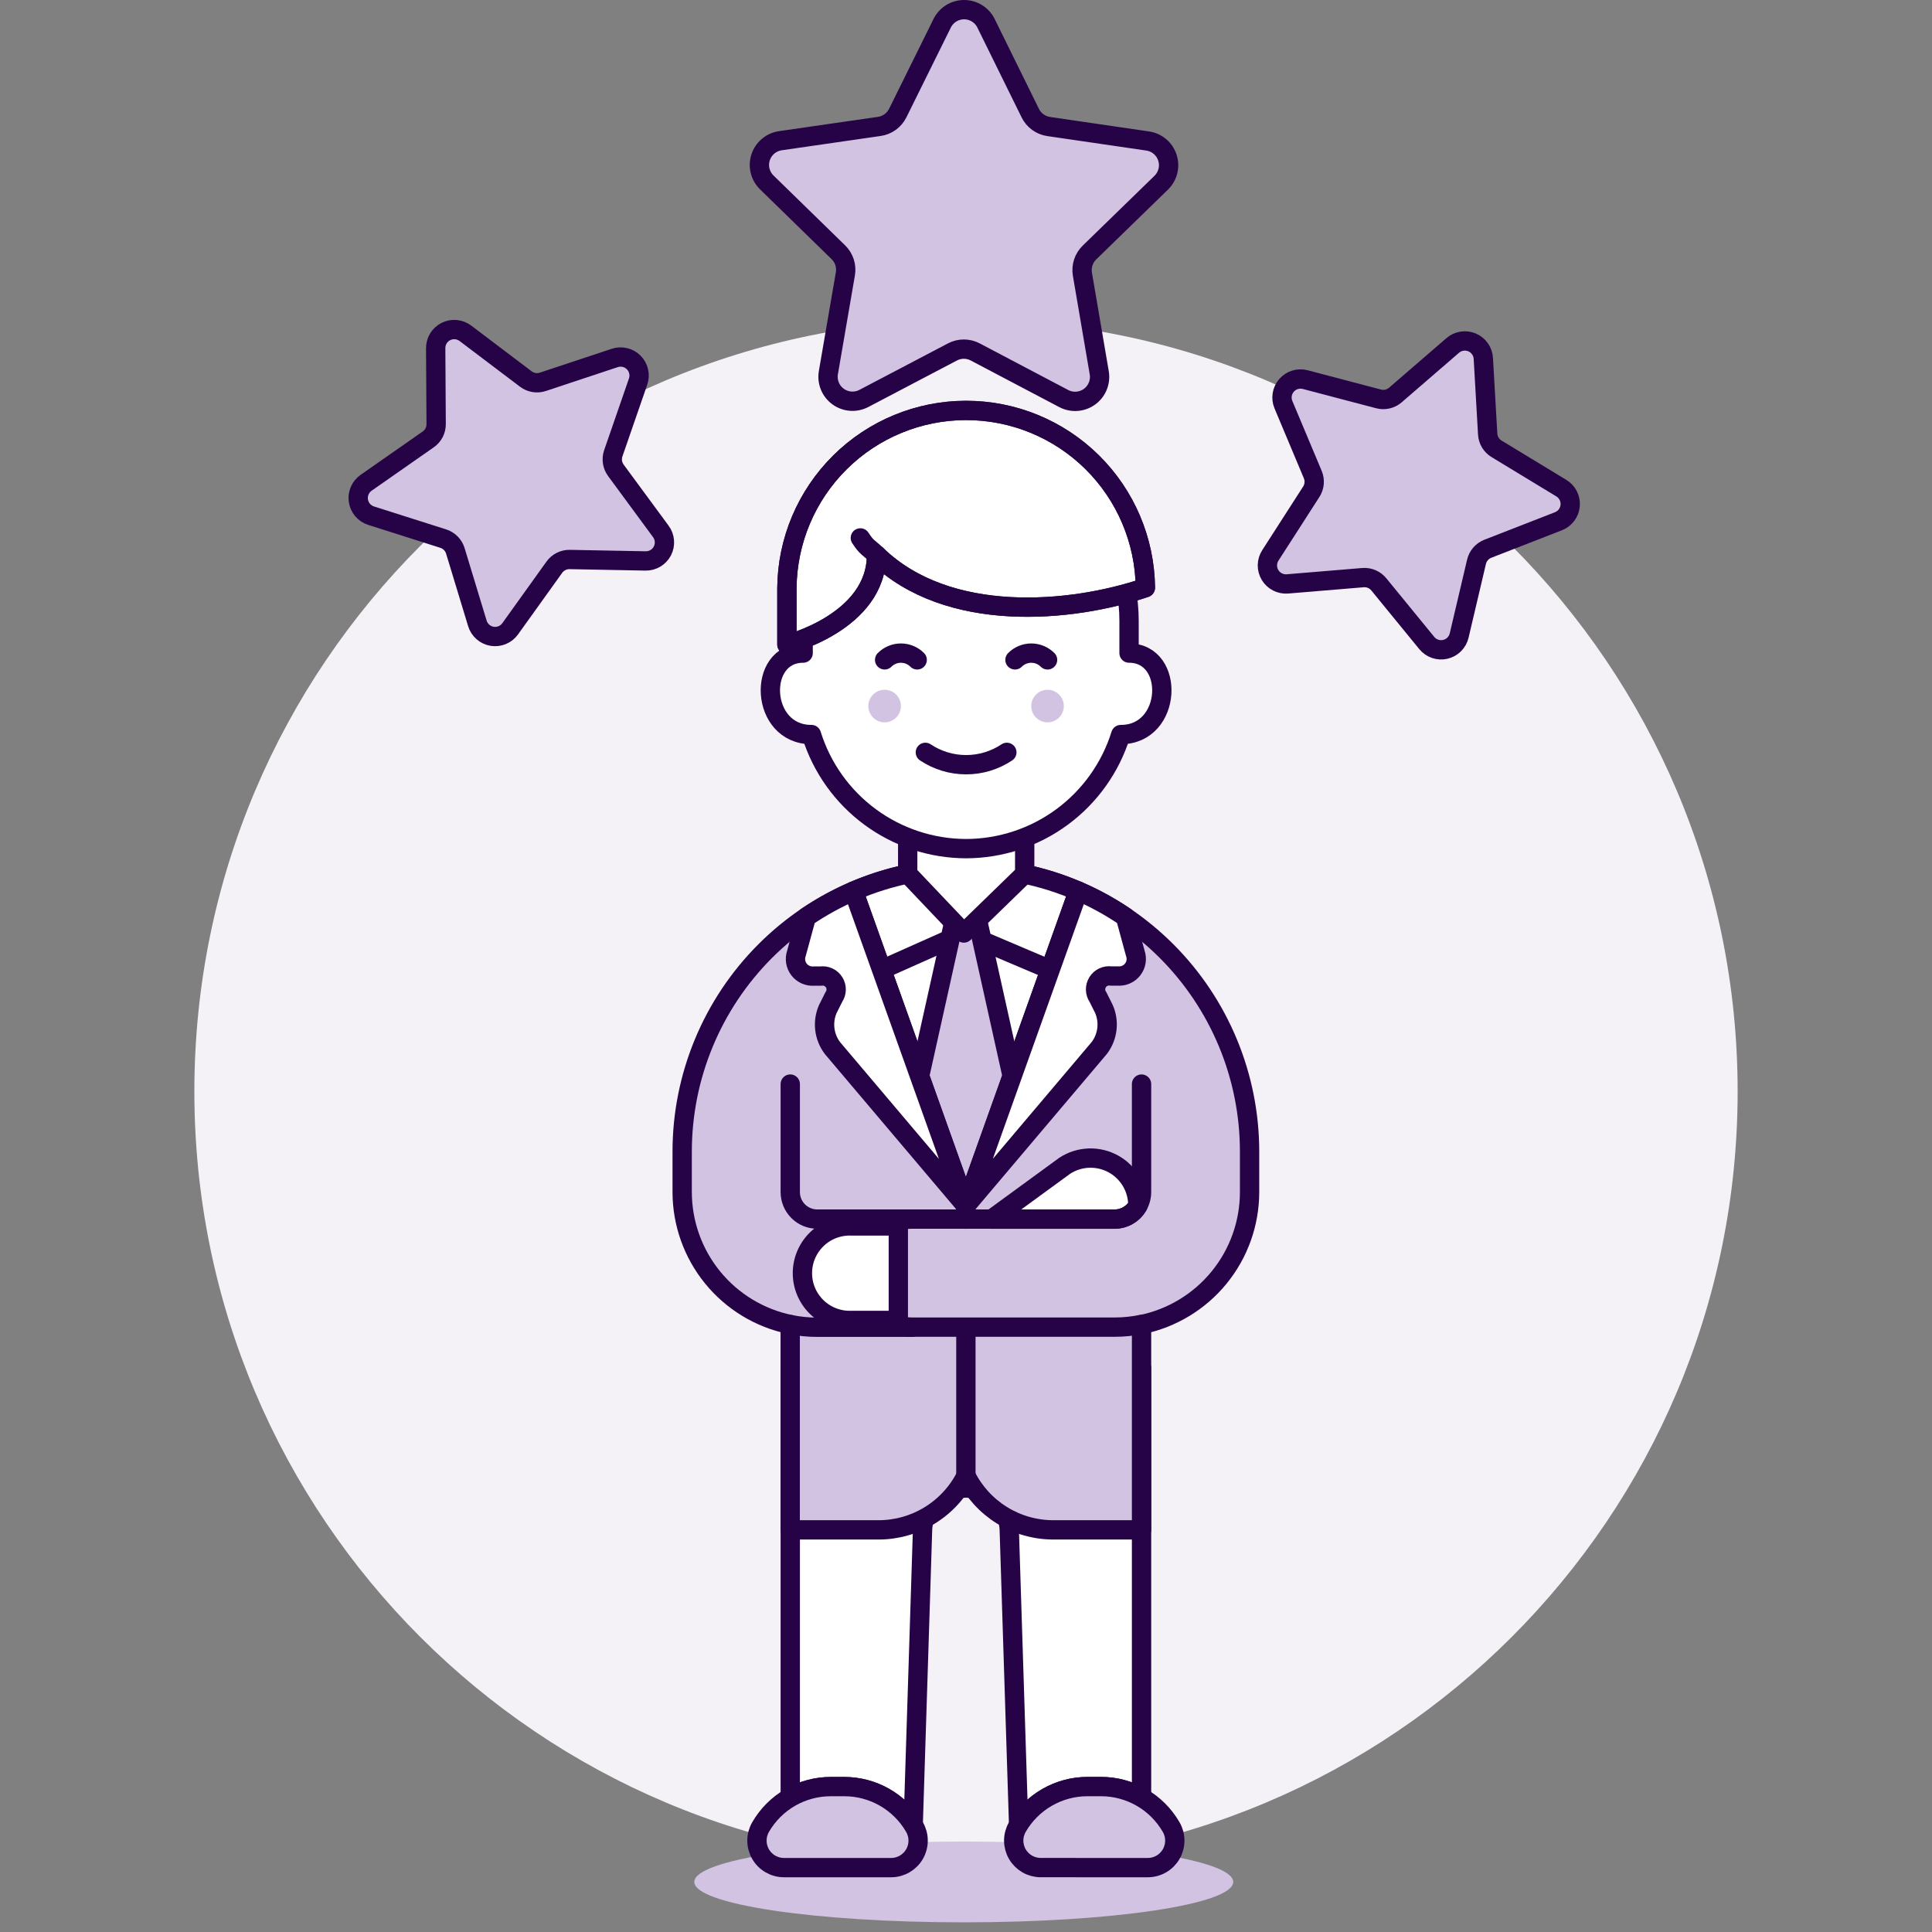 <svg width="256" height="256" viewBox="0 0 256 256" fill="none" xmlns="http://www.w3.org/2000/svg">
<rect x="0" y="0" width="256" height="256" fill="#808080" stroke="none"/>
<path d="M128 246.867C184.469 246.867 230.246 201.091 230.246 144.622C230.246 88.153 184.469 42.376 128 42.376C71.531 42.376 25.754 88.153 25.754 144.622C25.754 201.091 71.531 246.867 128 246.867Z" fill="#F5F2F7"/>
<path d="M127.704 254.72C147.422 254.72 163.408 252.322 163.408 249.365C163.408 246.407 147.422 244.01 127.704 244.01C107.985 244.01 91.999 246.407 91.999 249.365C91.999 252.322 107.985 254.72 127.704 254.72Z" fill="#D3C3E3"/>
<path d="M130.661 3.101L136.518 14.992C136.749 15.464 137.093 15.872 137.518 16.181C137.943 16.49 138.438 16.691 138.959 16.766L152.074 18.683C152.673 18.77 153.235 19.024 153.697 19.414C154.159 19.805 154.502 20.317 154.688 20.892C154.875 21.468 154.896 22.084 154.75 22.671C154.604 23.258 154.297 23.793 153.863 24.214L144.36 33.46C143.983 33.827 143.701 34.279 143.539 34.779C143.376 35.278 143.336 35.81 143.424 36.328L145.656 49.398C145.757 49.993 145.69 50.606 145.462 51.166C145.233 51.726 144.853 52.211 144.363 52.566C143.874 52.921 143.295 53.132 142.691 53.175C142.088 53.218 141.485 53.092 140.95 52.81L129.222 46.634C128.757 46.389 128.239 46.261 127.713 46.261C127.187 46.261 126.669 46.389 126.203 46.634L114.466 52.795C113.93 53.076 113.326 53.202 112.723 53.158C112.119 53.114 111.54 52.901 111.051 52.545C110.561 52.189 110.182 51.703 109.955 51.142C109.727 50.581 109.662 49.968 109.765 49.372L112.014 36.307C112.106 35.789 112.071 35.255 111.91 34.754C111.749 34.252 111.468 33.797 111.091 33.429L101.606 24.176C101.173 23.754 100.866 23.22 100.721 22.633C100.575 22.047 100.597 21.431 100.783 20.856C100.969 20.281 101.312 19.769 101.774 19.379C102.235 18.988 102.797 18.735 103.395 18.647L116.513 16.75C117.034 16.676 117.528 16.476 117.954 16.167C118.38 15.858 118.724 15.45 118.957 14.979L124.836 3.098C125.103 2.552 125.517 2.093 126.032 1.771C126.547 1.45 127.142 1.28 127.749 1.28C128.357 1.28 128.951 1.451 129.466 1.773C129.981 2.095 130.395 2.555 130.661 3.101Z" fill="#D3C3E3"/>
<path d="M130.661 3.101L136.518 14.992C136.749 15.464 137.093 15.872 137.518 16.181C137.943 16.49 138.438 16.691 138.959 16.766L152.074 18.683C152.673 18.77 153.235 19.024 153.697 19.414C154.159 19.805 154.502 20.317 154.688 20.892C154.875 21.468 154.896 22.084 154.75 22.671C154.604 23.258 154.297 23.793 153.863 24.214L144.36 33.46C143.983 33.827 143.701 34.279 143.539 34.779C143.376 35.278 143.336 35.81 143.424 36.328L145.656 49.398C145.757 49.993 145.69 50.606 145.462 51.166C145.233 51.726 144.853 52.211 144.363 52.566C143.874 52.921 143.295 53.132 142.691 53.175C142.088 53.218 141.485 53.092 140.95 52.81L129.222 46.634C128.757 46.389 128.239 46.261 127.713 46.261C127.187 46.261 126.669 46.389 126.203 46.634L114.466 52.795C113.93 53.076 113.326 53.202 112.723 53.158C112.119 53.114 111.54 52.901 111.051 52.545C110.561 52.189 110.182 51.703 109.955 51.142C109.727 50.581 109.662 49.968 109.765 49.372L112.014 36.307C112.106 35.789 112.071 35.255 111.91 34.754C111.749 34.252 111.468 33.797 111.091 33.429L101.606 24.176C101.173 23.754 100.866 23.22 100.721 22.633C100.575 22.047 100.597 21.431 100.783 20.856C100.969 20.281 101.312 19.769 101.774 19.379C102.235 18.988 102.797 18.735 103.395 18.647L116.513 16.75C117.034 16.676 117.528 16.476 117.954 16.167C118.38 15.858 118.724 15.45 118.957 14.979L124.836 3.098C125.103 2.552 125.517 2.093 126.032 1.771C126.547 1.45 127.142 1.28 127.749 1.28C128.357 1.28 128.951 1.451 129.466 1.773C129.981 2.095 130.395 2.555 130.661 3.101Z" stroke="#260347" stroke-width="2.56" stroke-linecap="round" stroke-linejoin="round"/>
<path d="M61.668 44.165L69.674 50.221C69.991 50.461 70.362 50.621 70.755 50.686C71.147 50.751 71.55 50.72 71.928 50.594L81.457 47.432C81.893 47.287 82.361 47.267 82.808 47.375C83.254 47.483 83.662 47.714 83.983 48.042C84.305 48.37 84.528 48.781 84.628 49.23C84.727 49.678 84.698 50.146 84.545 50.578L81.263 60.065C81.133 60.441 81.097 60.843 81.157 61.237C81.217 61.631 81.372 62.004 81.608 62.324L87.559 70.409C87.834 70.778 87.999 71.216 88.036 71.675C88.074 72.133 87.982 72.593 87.771 73.001C87.56 73.409 87.238 73.75 86.843 73.985C86.448 74.219 85.994 74.338 85.534 74.328L75.496 74.136C75.098 74.127 74.704 74.216 74.347 74.394C73.991 74.572 73.684 74.835 73.451 75.159L67.601 83.318C67.334 83.691 66.969 83.982 66.545 84.157C66.122 84.333 65.657 84.387 65.205 84.313C64.753 84.238 64.33 84.038 63.986 83.736C63.641 83.434 63.388 83.041 63.255 82.602L60.336 72.993C60.22 72.613 60.014 72.266 59.734 71.982C59.455 71.699 59.11 71.488 58.731 71.368L49.163 68.326C48.729 68.186 48.342 67.928 48.046 67.58C47.75 67.232 47.557 66.809 47.489 66.358C47.42 65.907 47.478 65.445 47.657 65.025C47.836 64.605 48.128 64.243 48.501 63.98L56.742 58.224C57.069 57.997 57.336 57.693 57.519 57.34C57.702 56.986 57.796 56.593 57.793 56.194L57.731 46.156C57.725 45.697 57.847 45.244 58.085 44.85C58.323 44.457 58.667 44.138 59.077 43.931C59.488 43.723 59.948 43.635 60.406 43.676C60.864 43.718 61.301 43.887 61.668 44.165Z" fill="#D3C3E3"/>
<path d="M61.668 44.165L69.674 50.221C69.991 50.461 70.362 50.621 70.755 50.686C71.147 50.751 71.55 50.72 71.928 50.594L81.457 47.432C81.893 47.287 82.361 47.267 82.808 47.375C83.254 47.483 83.662 47.714 83.983 48.042C84.305 48.37 84.528 48.781 84.628 49.23C84.727 49.678 84.698 50.146 84.545 50.578L81.263 60.065C81.133 60.441 81.097 60.843 81.157 61.237C81.217 61.631 81.372 62.004 81.608 62.324L87.559 70.409C87.834 70.778 87.999 71.216 88.036 71.675C88.074 72.133 87.982 72.593 87.771 73.001C87.56 73.409 87.238 73.75 86.843 73.985C86.448 74.219 85.994 74.338 85.534 74.328L75.496 74.136C75.098 74.127 74.704 74.216 74.347 74.394C73.991 74.572 73.684 74.835 73.451 75.159L67.601 83.318C67.334 83.691 66.969 83.982 66.545 84.157C66.122 84.333 65.657 84.387 65.205 84.313C64.753 84.238 64.33 84.038 63.986 83.736C63.641 83.434 63.388 83.041 63.255 82.602L60.336 72.993C60.22 72.613 60.014 72.266 59.734 71.982C59.455 71.699 59.11 71.488 58.731 71.368L49.163 68.326C48.729 68.186 48.342 67.928 48.046 67.58C47.75 67.232 47.557 66.809 47.489 66.358C47.42 65.907 47.478 65.445 47.657 65.025C47.836 64.605 48.128 64.243 48.501 63.98L56.742 58.224C57.069 57.997 57.336 57.693 57.519 57.34C57.702 56.986 57.796 56.593 57.793 56.194L57.731 46.156C57.725 45.697 57.847 45.244 58.085 44.85C58.323 44.457 58.667 44.138 59.077 43.931C59.488 43.723 59.948 43.635 60.406 43.676C60.864 43.718 61.301 43.887 61.668 44.165Z" stroke="#260347" stroke-width="2.56" stroke-linecap="round" stroke-linejoin="round"/>
<path d="M192.494 45.773C192.841 45.473 193.265 45.277 193.718 45.206C194.171 45.135 194.635 45.192 195.057 45.371C195.479 45.55 195.842 45.844 196.106 46.219C196.369 46.594 196.523 47.036 196.548 47.493L197.124 57.514C197.146 57.911 197.264 58.297 197.469 58.638C197.674 58.979 197.959 59.265 198.299 59.471L206.883 64.681C207.275 64.918 207.593 65.26 207.8 65.669C208.008 66.078 208.097 66.536 208.057 66.992C208.017 67.449 207.851 67.885 207.576 68.252C207.301 68.619 206.929 68.901 206.502 69.067L197.147 72.712C196.776 72.857 196.446 73.09 196.184 73.39C195.923 73.691 195.738 74.05 195.646 74.438L193.346 84.21C193.241 84.656 193.014 85.065 192.689 85.389C192.364 85.713 191.956 85.939 191.509 86.042C191.062 86.146 190.595 86.121 190.161 85.973C189.727 85.824 189.344 85.557 189.054 85.202L182.702 77.433C182.45 77.125 182.127 76.882 181.761 76.726C181.394 76.57 180.995 76.506 180.598 76.539L170.593 77.37C170.137 77.407 169.679 77.317 169.271 77.108C168.864 76.899 168.523 76.581 168.287 76.188C168.051 75.796 167.929 75.345 167.936 74.887C167.943 74.429 168.078 73.982 168.326 73.597L173.75 65.162C173.966 64.827 174.097 64.444 174.132 64.047C174.166 63.651 174.104 63.251 173.949 62.884L170.062 53.623C169.884 53.2 169.829 52.737 169.901 52.284C169.974 51.832 170.171 51.409 170.472 51.063C170.773 50.717 171.164 50.462 171.602 50.327C172.04 50.193 172.507 50.183 172.95 50.3L182.663 52.856C183.048 52.959 183.452 52.965 183.84 52.876C184.228 52.787 184.588 52.605 184.89 52.345L192.494 45.773Z" fill="#D3C3E3"/>
<path d="M192.494 45.773C192.841 45.473 193.265 45.277 193.718 45.206C194.171 45.135 194.635 45.192 195.057 45.371C195.479 45.55 195.842 45.844 196.106 46.219C196.369 46.594 196.523 47.036 196.548 47.493L197.124 57.514C197.146 57.911 197.264 58.297 197.469 58.638C197.674 58.979 197.959 59.265 198.299 59.471L206.883 64.681C207.275 64.918 207.593 65.26 207.8 65.669C208.008 66.078 208.097 66.536 208.057 66.992C208.017 67.449 207.851 67.885 207.576 68.252C207.301 68.619 206.929 68.901 206.502 69.067L197.147 72.712C196.776 72.857 196.446 73.09 196.184 73.39C195.923 73.691 195.738 74.05 195.646 74.438L193.346 84.21C193.241 84.656 193.014 85.065 192.689 85.389C192.364 85.713 191.956 85.939 191.509 86.042C191.062 86.146 190.595 86.121 190.161 85.973C189.727 85.824 189.344 85.557 189.054 85.202L182.702 77.433C182.45 77.125 182.127 76.882 181.761 76.726C181.394 76.57 180.995 76.506 180.598 76.539L170.593 77.37C170.137 77.407 169.679 77.317 169.271 77.108C168.864 76.899 168.523 76.581 168.287 76.188C168.051 75.796 167.929 75.345 167.936 74.887C167.943 74.429 168.078 73.982 168.326 73.597L173.75 65.162C173.966 64.827 174.097 64.444 174.132 64.047C174.166 63.651 174.104 63.251 173.949 62.884L170.062 53.623C169.884 53.2 169.829 52.737 169.901 52.284C169.974 51.832 170.171 51.409 170.472 51.063C170.773 50.717 171.164 50.462 171.602 50.327C172.04 50.193 172.507 50.183 172.95 50.3L182.663 52.856C183.048 52.959 183.452 52.965 183.84 52.876C184.228 52.787 184.588 52.605 184.89 52.345L192.494 45.773Z" stroke="#260347" stroke-width="2.56" stroke-linecap="round" stroke-linejoin="round"/>
<path d="M144.104 236.73H145.894C147.778 236.727 149.63 237.223 151.261 238.166V181.236H104.714V238.176C106.345 237.233 108.197 236.738 110.082 236.74H111.871C113.699 236.739 115.498 237.205 117.096 238.094C118.694 238.983 120.038 240.265 121.002 241.819L122.236 202.925C122.236 201.399 122.842 199.936 123.921 198.858C124.999 197.779 126.462 197.173 127.988 197.173C129.513 197.173 130.976 197.779 132.054 198.858C133.133 199.936 133.739 201.399 133.739 202.925L134.974 241.822C135.935 240.265 137.279 238.98 138.877 238.089C140.475 237.198 142.274 236.73 144.104 236.73Z" fill="white"/>
<path d="M144.104 236.73H145.894C147.778 236.727 149.63 237.223 151.261 238.166V181.236H104.714V238.176C106.345 237.233 108.197 236.738 110.082 236.74H111.871C113.699 236.739 115.498 237.205 117.096 238.094C118.694 238.983 120.038 240.265 121.002 241.819L122.236 202.925C122.236 201.399 122.842 199.936 123.921 198.858C124.999 197.779 126.462 197.173 127.988 197.173C129.513 197.173 130.976 197.779 132.054 198.858C133.133 199.936 133.739 201.399 133.739 202.925L134.974 241.822C135.935 240.265 137.279 238.98 138.877 238.089C140.475 237.198 142.274 236.73 144.104 236.73Z" stroke="#260347" stroke-width="2.56" stroke-linecap="round" stroke-linejoin="round"/>
<path d="M127.985 115.003C118.015 115.004 108.453 118.965 101.403 126.015C94.353 133.065 90.392 142.627 90.392 152.597V157.965C90.397 162.088 91.824 166.084 94.431 169.279C97.038 172.474 100.667 174.673 104.706 175.505V202.717H116.385C118.795 202.72 121.158 202.052 123.209 200.787C125.261 199.523 126.919 197.712 128 195.558C129.073 197.708 130.724 199.516 132.768 200.781C134.811 202.045 137.166 202.715 139.569 202.715H151.261V175.507C155.3 174.675 158.929 172.476 161.536 169.282C164.143 166.087 165.57 162.091 165.575 157.967V152.599C165.576 147.662 164.604 142.774 162.715 138.213C160.826 133.651 158.057 129.507 154.566 126.016C151.076 122.525 146.932 119.756 142.371 117.866C137.81 115.976 132.922 115.004 127.985 115.003Z" fill="#D3C3E3"/>
<path d="M127.985 115.003C118.015 115.004 108.453 118.965 101.403 126.015C94.353 133.065 90.392 142.627 90.392 152.597V157.965C90.397 162.088 91.824 166.084 94.431 169.279C97.038 172.474 100.667 174.673 104.706 175.505V202.717H116.385C118.795 202.72 121.158 202.052 123.209 200.787C125.261 199.523 126.919 197.712 128 195.558C129.073 197.708 130.724 199.516 132.768 200.781C134.811 202.045 137.166 202.715 139.569 202.715H151.261V175.507C155.3 174.675 158.929 172.476 161.536 169.282C164.143 166.087 165.57 162.091 165.575 157.967V152.599C165.576 147.662 164.604 142.774 162.715 138.213C160.826 133.651 158.057 129.507 154.566 126.016C151.076 122.525 146.932 119.756 142.371 117.866C137.81 115.976 132.922 115.004 127.985 115.003Z" stroke="#260347" stroke-width="2.56" stroke-linecap="round" stroke-linejoin="round"/>
<path d="M127.985 159.757L142.872 118.071C138.17 116.047 133.104 115.003 127.985 115.003C122.866 115.003 117.8 116.047 113.098 118.071L127.985 159.757Z" fill="white" stroke="#260347" stroke-width="2.56" stroke-linecap="round" stroke-linejoin="round"/>
<path d="M139.153 128.485L127.714 123.63L116.817 128.485" stroke="#260347" stroke-width="2.56" stroke-linecap="round" stroke-linejoin="round"/>
<path d="M152.086 247.468C152.715 247.469 153.332 247.304 153.876 246.989C154.421 246.676 154.872 246.224 155.187 245.68C155.501 245.136 155.667 244.519 155.667 243.89C155.667 243.262 155.501 242.645 155.187 242.1C154.245 240.468 152.891 239.113 151.259 238.17C149.628 237.228 147.777 236.731 145.893 236.73H144.104C142.218 236.729 140.366 237.225 138.733 238.167C137.1 239.109 135.744 240.465 134.802 242.098C134.488 242.642 134.322 243.259 134.322 243.887C134.323 244.516 134.488 245.133 134.802 245.677C135.116 246.221 135.568 246.673 136.112 246.987C136.657 247.301 137.274 247.466 137.902 247.466L152.086 247.468Z" fill="#D3C3E3" stroke="#260347" stroke-width="2.56" stroke-linecap="round" stroke-linejoin="round"/>
<path d="M118.075 247.468C118.703 247.469 119.321 247.304 119.865 246.99C120.41 246.676 120.862 246.225 121.177 245.681C121.491 245.137 121.657 244.519 121.657 243.891C121.657 243.262 121.492 242.645 121.178 242.1C120.235 240.467 118.878 239.111 117.245 238.169C115.612 237.227 113.759 236.731 111.874 236.732H110.084C108.198 236.731 106.346 237.227 104.712 238.169C103.079 239.111 101.723 240.467 100.78 242.1C100.466 242.644 100.3 243.262 100.3 243.89C100.3 244.518 100.466 245.136 100.78 245.68C101.094 246.224 101.546 246.675 102.091 246.989C102.635 247.303 103.252 247.469 103.88 247.468H118.075Z" fill="#D3C3E3" stroke="#260347" stroke-width="2.56" stroke-linecap="round" stroke-linejoin="round"/>
<path d="M127.985 115.003L121.853 142.592L127.985 159.757L134.114 142.592L127.985 115.003Z" fill="#D3C3E3" stroke="#260347" stroke-width="2.56" stroke-linecap="round" stroke-linejoin="round"/>
<path d="M127.985 175.868V195.558" stroke="#260347" stroke-width="2.56" stroke-linecap="round" stroke-linejoin="round"/>
<path d="M127.985 159.757V161.546" stroke="#260347" stroke-width="2.56" stroke-linecap="round" stroke-linejoin="round"/>
<path d="M120.822 175.868H108.297C107.095 175.868 105.896 175.747 104.719 175.508" stroke="#260347" stroke-width="2.56" stroke-linecap="round" stroke-linejoin="round"/>
<path d="M104.714 143.646V157.96C104.714 158.909 105.091 159.819 105.762 160.49C106.433 161.161 107.343 161.538 108.292 161.538H120.818" stroke="#260347" stroke-width="2.56" stroke-linecap="round" stroke-linejoin="round"/>
<path d="M147.683 161.546C148.307 161.546 148.92 161.383 149.462 161.073C150.003 160.762 150.454 160.316 150.77 159.777C150.781 158.646 150.486 157.532 149.915 156.555C149.343 155.578 148.518 154.773 147.527 154.227C146.535 153.682 145.415 153.415 144.283 153.455C143.152 153.495 142.053 153.841 141.103 154.455L131.39 161.546H147.683Z" fill="white" stroke="#260347" stroke-width="2.56" stroke-linecap="round" stroke-linejoin="round"/>
<path d="M151.261 143.646V157.96C151.261 158.909 150.884 159.819 150.213 160.49C149.542 161.161 148.631 161.538 147.682 161.538H120.822C118.924 161.538 117.104 162.293 115.761 163.635C114.419 164.977 113.665 166.797 113.665 168.696C113.665 170.594 114.419 172.414 115.761 173.756C117.104 175.099 118.924 175.853 120.822 175.853H147.682C148.884 175.853 150.083 175.731 151.261 175.49" stroke="#260347" stroke-width="2.56" stroke-linecap="round" stroke-linejoin="round"/>
<path d="M112.768 162.441C111.93 162.417 111.097 162.561 110.316 162.865C109.535 163.169 108.823 163.626 108.222 164.21C107.622 164.794 107.144 165.492 106.818 166.264C106.492 167.036 106.324 167.865 106.324 168.703C106.324 169.541 106.492 170.37 106.818 171.142C107.144 171.914 107.622 172.612 108.222 173.196C108.823 173.78 109.535 174.237 110.316 174.541C111.097 174.845 111.93 174.989 112.768 174.966H119.033V162.441H112.768Z" fill="white" stroke="#260347" stroke-width="2.56" stroke-linecap="round" stroke-linejoin="round"/>
<path d="M113.101 118.081C110.911 119.025 108.815 120.175 106.843 121.517L105.532 126.325C105.407 126.679 105.372 127.059 105.431 127.431C105.49 127.802 105.64 128.153 105.868 128.452C106.097 128.751 106.396 128.988 106.739 129.142C107.082 129.297 107.457 129.363 107.833 129.336H108.753C109.098 129.286 109.45 129.338 109.765 129.486C110.081 129.633 110.347 129.87 110.53 130.166C110.714 130.462 110.806 130.806 110.797 131.154C110.788 131.503 110.677 131.841 110.478 132.127L109.688 133.704C109.322 134.544 109.186 135.466 109.295 136.376C109.404 137.285 109.755 138.149 110.309 138.878L127.985 159.767L113.098 118.071" fill="white"/>
<path d="M113.101 118.081C110.911 119.025 108.815 120.175 106.843 121.517L105.532 126.325C105.407 126.679 105.372 127.059 105.431 127.431C105.49 127.802 105.64 128.153 105.868 128.452C106.097 128.751 106.396 128.988 106.739 129.142C107.082 129.297 107.457 129.363 107.833 129.336H108.753C109.098 129.286 109.45 129.338 109.765 129.486C110.081 129.633 110.347 129.87 110.53 130.166C110.714 130.462 110.806 130.806 110.797 131.154C110.788 131.503 110.677 131.841 110.478 132.127L109.688 133.704C109.322 134.544 109.186 135.466 109.295 136.376C109.404 137.285 109.755 138.149 110.309 138.878L127.985 159.767L113.098 118.071" stroke="#260347" stroke-width="2.56" stroke-linecap="round" stroke-linejoin="round"/>
<path d="M142.874 118.068C145.062 119.015 147.154 120.166 149.124 121.506L150.433 126.315C150.558 126.669 150.593 127.049 150.534 127.421C150.475 127.792 150.325 128.143 150.096 128.442C149.868 128.74 149.569 128.978 149.226 129.132C148.883 129.287 148.507 129.353 148.132 129.326H147.212C146.867 129.276 146.515 129.328 146.2 129.475C145.884 129.623 145.618 129.859 145.435 130.156C145.251 130.452 145.159 130.796 145.168 131.144C145.177 131.492 145.288 131.831 145.487 132.117L146.277 133.694C146.643 134.534 146.779 135.456 146.67 136.365C146.561 137.275 146.21 138.139 145.656 138.868L127.982 159.757L142.874 118.068Z" fill="white" stroke="#260347" stroke-width="2.56" stroke-linecap="round" stroke-linejoin="round"/>
<path d="M135.776 115.796L127.714 123.63L120.273 115.796L120.288 99.23H135.791L135.776 115.796Z" fill="white" stroke="#260347" stroke-width="2.56" stroke-linecap="round" stroke-linejoin="round"/>
<path d="M128 112.45C132.583 112.441 137.043 110.97 140.731 108.251C144.42 105.532 147.144 101.707 148.508 97.333H148.524C155.349 97.333 155.765 86.538 149.605 86.538V82.218C149.605 76.492 147.33 71 143.281 66.951C139.232 62.901 133.74 60.627 128.013 60.627C122.287 60.627 116.795 62.901 112.745 66.951C108.696 71 106.421 76.492 106.421 82.218V86.538C100.261 86.538 100.678 97.333 107.5 97.333H107.52C108.882 101.704 111.601 105.527 115.285 108.245C118.968 110.964 123.422 112.437 128 112.45Z" fill="white" stroke="#260347" stroke-width="2.56" stroke-linecap="round" stroke-linejoin="round"/>
<path d="M119.376 93.557C119.376 93.985 119.249 94.402 119.012 94.758C118.774 95.113 118.437 95.39 118.042 95.553C117.647 95.717 117.213 95.759 116.794 95.676C116.375 95.592 115.99 95.386 115.688 95.084C115.386 94.781 115.181 94.397 115.097 93.977C115.014 93.558 115.057 93.124 115.221 92.729C115.385 92.334 115.662 91.997 116.018 91.76C116.373 91.523 116.791 91.397 117.219 91.397C117.791 91.398 118.34 91.626 118.744 92.031C119.149 92.436 119.376 92.985 119.376 93.557Z" fill="#D3C3E3"/>
<path d="M140.965 93.557C140.965 93.985 140.838 94.402 140.601 94.758C140.363 95.113 140.026 95.39 139.631 95.553C139.236 95.717 138.802 95.759 138.383 95.676C137.964 95.592 137.579 95.386 137.277 95.084C136.975 94.781 136.769 94.397 136.686 93.977C136.603 93.558 136.646 93.124 136.81 92.729C136.974 92.334 137.251 91.997 137.607 91.76C137.962 91.523 138.38 91.397 138.808 91.397C139.38 91.398 139.929 91.626 140.333 92.031C140.738 92.436 140.965 92.985 140.965 93.557Z" fill="#D3C3E3"/>
<path d="M122.614 99.692C124.213 100.759 126.092 101.328 128.013 101.328C129.935 101.328 131.813 100.759 133.412 99.692" stroke="#260347" stroke-width="2.56" stroke-linecap="round" stroke-linejoin="round"/>
<path d="M117.219 87.435C117.502 87.152 117.838 86.926 118.208 86.773C118.578 86.619 118.975 86.54 119.376 86.54C119.777 86.54 120.174 86.619 120.544 86.773C120.914 86.926 121.25 87.152 121.533 87.435" stroke="#260347" stroke-width="2.56" stroke-linecap="round" stroke-linejoin="round"/>
<path d="M134.49 87.436C134.773 87.152 135.11 86.927 135.48 86.773C135.851 86.619 136.248 86.54 136.649 86.54C137.05 86.54 137.447 86.619 137.817 86.773C138.188 86.927 138.524 87.152 138.807 87.436" stroke="#260347" stroke-width="2.56" stroke-linecap="round" stroke-linejoin="round"/>
<path d="M116.142 73.528C125.599 82.712 141.936 81.196 151.769 77.873C151.7 71.617 149.165 65.64 144.715 61.242C140.265 56.844 134.259 54.379 128.003 54.384C121.746 54.388 115.743 56.861 111.299 61.266C106.855 65.67 104.329 71.65 104.269 77.906V85.406C104.269 85.406 116.142 82.436 116.142 73.528Z" fill="white"/>
<path d="M116.142 73.528C125.599 82.712 141.936 81.196 151.769 77.873C151.7 71.617 149.165 65.64 144.715 61.242C140.265 56.844 134.259 54.379 128.003 54.384C121.746 54.388 115.743 56.861 111.299 61.266C106.855 65.67 104.329 71.65 104.269 77.906V85.406C104.269 85.406 116.142 82.436 116.142 73.528Z" stroke="#260347" stroke-width="2.56" stroke-linecap="round" stroke-linejoin="round"/>
<path d="M116.142 73.528C125.599 82.712 141.936 81.196 151.769 77.873C151.7 71.617 149.165 65.64 144.715 61.242C140.265 56.844 134.259 54.379 128.003 54.384C121.746 54.388 115.743 56.861 111.299 61.266C106.855 65.67 104.329 71.65 104.269 77.906V85.406C104.269 85.406 116.142 82.436 116.142 73.528Z" stroke="#260347" stroke-width="2.56" stroke-linecap="round" stroke-linejoin="round"/>
<path d="M116.142 73.528C115.048 72.467 114.89 72.638 114 71.276" stroke="#260347" stroke-width="2.56" stroke-linecap="round" stroke-linejoin="round"/>
</svg>
